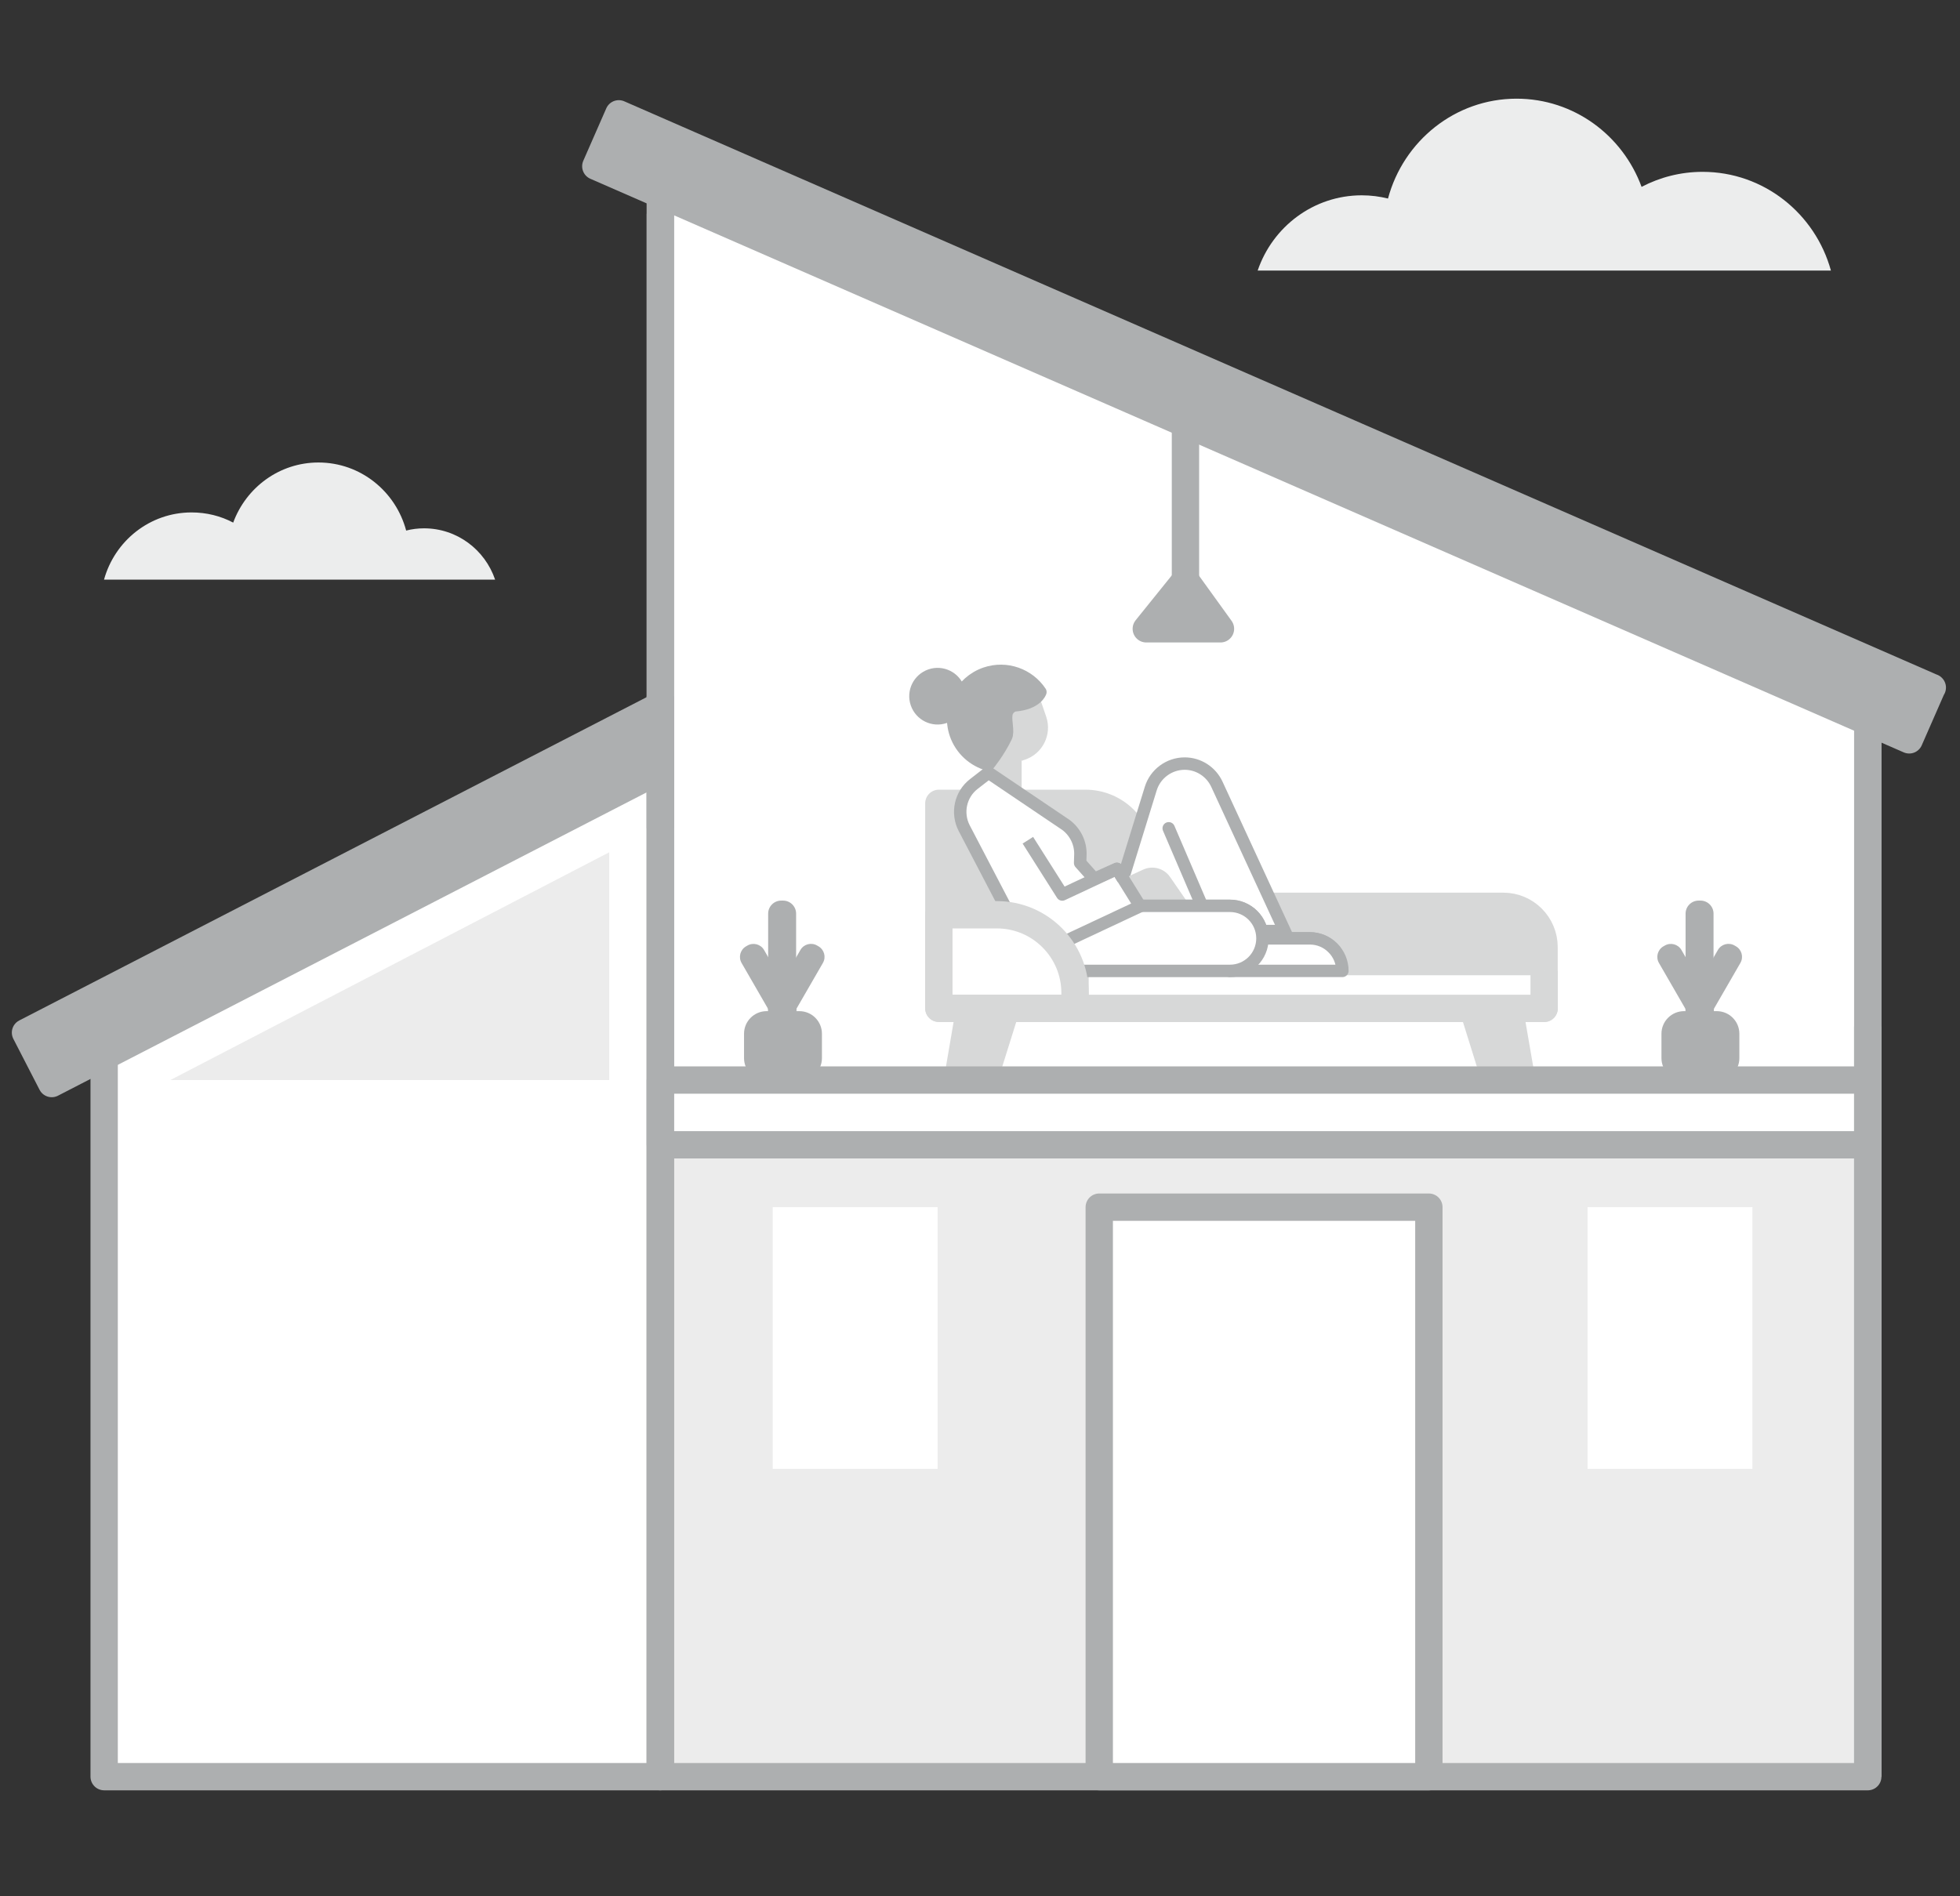<svg width="278" height="269" viewBox="0 0 278 269" fill="none" xmlns="http://www.w3.org/2000/svg">
<rect x="0" y="0" width="278" height="269" fill="#333333" stroke="none"/>
<g clip-path="url(#clip0_3195_16027)">
<path d="M14.785 82.234H70.225C68.78 77.987 64.815 74.956 60.145 74.956C59.282 74.956 58.418 75.062 57.608 75.273C56.127 69.705 51.123 65.616 45.166 65.616C39.633 65.616 34.91 69.158 33.077 74.145C31.315 73.212 29.306 72.7 27.174 72.7C21.253 72.7 16.265 76.736 14.75 82.252L14.785 82.234Z" fill="#ECEDED"/>
<path d="M259.675 38.389H178.383C180.498 32.169 186.313 27.71 193.15 27.71C194.419 27.71 195.67 27.869 196.869 28.168C199.054 20.009 206.385 14 215.108 14C223.232 14 230.158 19.199 232.836 26.512C235.427 25.155 238.37 24.38 241.489 24.38C250.159 24.38 257.472 30.301 259.693 38.389H259.675Z" fill="#ECEDED"/>
<path d="M266.163 162.416V252.061H93.305V162.416" fill="#ECECEC"/>
<path d="M264.919 252.063H93.664V25.579L264.919 100.756V252.063Z" stroke="#ADAFB0" stroke-width="3.877" stroke-linejoin="round"/>
<path d="M93.664 162.417V25.579L264.919 100.756V162.417" fill="white"/>
<path d="M93.664 162.417V25.579L264.919 100.756V162.417" stroke="#ADAFB0" stroke-width="3.877" stroke-linejoin="round"/>
<path d="M14.773 252.061H93.634V106.888L14.773 147.173V252.061Z" fill="white" stroke="#ADAFB0" stroke-width="3.877" stroke-linejoin="round"/>
<path d="M24.148 153.235H86.409V120.915L78.091 125.233L24.148 153.235Z" fill="#ECECEC"/>
<path d="M154.543 129.11L154.508 129.216" stroke="#ADAFB0" stroke-width="3.877" stroke-linejoin="round"/>
<path d="M161.712 128.583H213.223C216.412 128.583 219.003 131.173 219.003 134.363V143.051H133.164V113.974H153.959C158.241 113.974 161.712 117.445 161.712 121.728V128.565V128.583Z" fill="#D7D8D8" stroke="#D7D8D8" stroke-width="3.877" stroke-linejoin="round"/>
<path d="M144.909 107.998V112.897L141.402 111.699L140.062 109.637V105.725L144.909 107.998Z" fill="#D7D8D8"/>
<path d="M174.429 137.745H190.377C190.377 135.19 188.315 133.128 185.76 133.128H182.694L172.596 111.258C171.768 109.478 169.988 108.333 168.032 108.333C165.829 108.333 163.873 109.778 163.221 111.875L159.273 124.651L174.411 137.727L174.429 137.745Z" fill="white" stroke="#ADAFB0" stroke-width="1.762" stroke-linejoin="round"/>
<path d="M159.291 124.686L162.128 123.382C163.503 122.747 165.124 123.188 165.97 124.439L168.807 128.545H161.511L159.273 124.686H159.291Z" fill="#D7D8D8"/>
<path d="M165.766 117.514L170.488 128.528" stroke="#ADAFB0" stroke-width="1.762" stroke-linecap="round" stroke-linejoin="round"/>
<path d="M182.705 133.146H179.039" stroke="#ADAFB0" stroke-width="3.877" stroke-linejoin="round"/>
<path d="M139.382 153.694H135.734L137.549 143.067H142.713L139.382 153.694Z" fill="#D7D8D8" stroke="#D7D8D8" stroke-width="3.877" stroke-linejoin="round"/>
<path d="M212.243 153.694H215.908L214.075 143.067H208.93L212.243 153.694Z" fill="#D7D8D8" stroke="#D7D8D8" stroke-width="3.877" stroke-linejoin="round"/>
<path d="M106.014 134.148L105.816 134.262C104.99 134.739 104.707 135.796 105.184 136.622L109.563 144.207C110.04 145.033 111.096 145.316 111.922 144.839L112.121 144.724C112.947 144.247 113.23 143.191 112.753 142.365L108.373 134.78C107.897 133.954 106.84 133.671 106.014 134.148Z" fill="#ADAFB0"/>
<path d="M109.783 144.717L109.981 144.832C110.807 145.309 111.863 145.026 112.34 144.2L116.719 136.615C117.196 135.789 116.913 134.733 116.087 134.256L115.889 134.141C115.063 133.664 114.006 133.947 113.53 134.773L109.15 142.358C108.674 143.184 108.957 144.24 109.783 144.717Z" fill="#ADAFB0"/>
<path d="M111.068 127.771H110.803C109.782 127.771 108.953 128.599 108.953 129.621V137.639C108.953 138.661 109.782 139.489 110.803 139.489H111.068C112.09 139.489 112.918 138.661 112.918 137.639V129.621C112.918 128.599 112.09 127.771 111.068 127.771Z" fill="#ADAFB0"/>
<path d="M236.132 134.148L235.933 134.262C235.107 134.739 234.824 135.796 235.301 136.622L239.68 144.207C240.157 145.033 241.213 145.316 242.039 144.839L242.238 144.724C243.064 144.247 243.347 143.191 242.87 142.365L238.491 134.78C238.014 133.954 236.958 133.671 236.132 134.148Z" fill="#ADAFB0"/>
<path d="M239.915 144.717L240.114 144.832C240.94 145.309 241.996 145.026 242.473 144.2L246.852 136.615C247.329 135.789 247.046 134.732 246.22 134.256L246.022 134.141C245.196 133.664 244.139 133.947 243.662 134.773L239.283 142.358C238.806 143.184 239.089 144.24 239.915 144.717Z" fill="#ADAFB0"/>
<path d="M241.193 127.771H240.928C239.907 127.771 239.078 128.599 239.078 129.621V137.639C239.078 138.661 239.907 139.489 240.928 139.489H241.193C242.215 139.489 243.043 138.661 243.043 137.639V129.621C243.043 128.599 242.215 127.771 241.193 127.771Z" fill="#ADAFB0"/>
<path d="M168.141 56.277V82.323" stroke="#ADAFB0" stroke-width="3.877" stroke-linejoin="round"/>
<path d="M173.107 89.212H162.586L168.137 82.321L173.107 89.212Z" fill="#ADAFB0" stroke="#ADAFB0" stroke-width="3.877" stroke-linejoin="round"/>
<path d="M219.019 137.744V143.066H152.477V137.744" fill="white"/>
<path d="M219.019 137.744V143.066H152.477V137.744" stroke="#D7D8D8" stroke-width="3.877" stroke-linejoin="round"/>
<path d="M186.641 136.422H219.031" stroke="#D7D8D8" stroke-width="3.877" stroke-linejoin="round"/>
<path d="M179.042 133.145C179.042 130.59 176.98 128.528 174.425 128.528H161.719" stroke="#ADAFB0" stroke-width="1.762" stroke-linejoin="round"/>
<path d="M113.373 143.455H108.739C106.967 143.455 105.531 144.891 105.531 146.662V150.116C105.531 151.888 106.967 153.324 108.739 153.324H113.373C115.145 153.324 116.581 151.888 116.581 150.116V146.662C116.581 144.891 115.145 143.455 113.373 143.455Z" fill="#ADAFB0"/>
<path d="M243.498 143.455H238.864C237.092 143.455 235.656 144.891 235.656 146.662V150.116C235.656 151.888 237.092 153.324 238.864 153.324H243.498C245.27 153.324 246.706 151.888 246.706 150.116V146.662C246.706 144.891 245.27 143.455 243.498 143.455Z" fill="#ADAFB0"/>
<path d="M274.055 97.53L270.795 104.966L178.101 64.47L168.496 60.276L84.508 23.586L87.768 16.149L177.819 55.5L187.423 59.694L274.072 97.547L274.055 97.53Z" fill="#ADAFB0" stroke="#ADAFB0" stroke-width="3.877" stroke-linejoin="round"/>
<path d="M141.679 96.807C139.177 97.653 137.837 100.385 138.683 102.887L140.868 109.319L145.397 107.768C147.9 106.923 149.239 104.191 148.393 101.689L147.741 99.785C146.895 97.283 144.164 95.944 141.661 96.79L141.679 96.807Z" fill="#D7D8D8"/>
<path d="M135.548 104.139C134.35 100.597 136.235 96.755 139.777 95.539C142.738 94.535 145.91 95.698 147.566 98.183C147.566 98.183 147.073 99.804 143.971 100.068C143.531 100.103 142.844 100.597 142.738 101.337C142.579 102.359 143.055 103.786 142.703 104.527C141.681 106.677 140.183 108.492 140.183 108.492C138.086 107.91 136.306 106.342 135.548 104.139Z" fill="#ADAFB0" stroke="#ADAFB0" stroke-width="1.762" stroke-linejoin="round"/>
<path d="M135.953 97.76C136.517 99.398 135.636 101.178 133.997 101.742C132.358 102.306 130.578 101.425 130.014 99.786C129.45 98.147 130.332 96.367 131.97 95.803C133.609 95.239 135.389 96.121 135.953 97.76Z" fill="#ADAFB0" stroke="#ADAFB0" stroke-width="1.762" stroke-linejoin="round"/>
<path d="M190.382 137.744H174.433L169.094 133.127H185.782C187.051 133.127 188.214 133.638 189.042 134.484C189.888 135.312 190.399 136.475 190.399 137.744H190.382Z" fill="white" stroke="#ADAFB0" stroke-width="1.762" stroke-linejoin="round"/>
<path d="M146.938 137.745H174.446C177.001 137.745 179.063 135.683 179.063 133.128C179.063 130.573 177.001 128.511 174.446 128.511H148.647L146.938 137.727V137.745Z" fill="white" stroke="#ADAFB0" stroke-width="1.762" stroke-linejoin="round"/>
<path d="M140.178 109.637L138.134 111.223C136.213 112.703 135.649 115.346 136.76 117.496L146.311 135.789L161.713 128.563L158.418 123.259L155.21 124.686L153.201 122.431L153.237 121.32C153.307 119.646 152.532 118.043 151.192 117.038L140.178 109.602V109.637Z" fill="white" stroke="#ADAFB0" stroke-width="1.762" stroke-linejoin="round"/>
<path d="M145.789 119.207L150.67 126.908L158.424 123.278L159.288 124.688" stroke="#ADAFB0" stroke-width="1.762" stroke-linejoin="round"/>
<path d="M133.164 129.78H141.394C147.509 129.78 152.478 134.75 152.478 140.865V143.05H133.164V129.78Z" fill="white" stroke="#D7D8D8" stroke-width="3.877" stroke-linejoin="round"/>
<path d="M132.987 171.263H109.602V208.393H132.987V171.263Z" fill="white"/>
<path d="M248.557 171.263H225.172V208.393H248.557V171.263Z" fill="white"/>
<path d="M194.96 214.261C196.387 214.261 197.568 213.098 197.568 211.653C197.568 210.208 196.405 209.045 194.96 209.045C193.515 209.045 192.352 210.208 192.352 211.653C192.352 213.098 193.515 214.261 194.96 214.261Z" fill="#ADAFB0"/>
<path d="M264.919 153.233H93.664V162.415H264.919V153.233Z" fill="white" stroke="#ADAFB0" stroke-width="3.877" stroke-linejoin="round"/>
<path d="M93.664 106.888V252.061" stroke="#ADAFB0" stroke-width="3.877" stroke-linejoin="round"/>
<path d="M93.664 98.782V106.889" stroke="#ADAFB0" stroke-width="3.877" stroke-linejoin="round"/>
<path d="M264.922 145.641V252.063" stroke="#ADAFB0" stroke-width="3.877" stroke-linejoin="round"/>
<path d="M264.922 145.641V252.063" stroke="#ADAFB0" stroke-width="3.877" stroke-linejoin="round"/>
<path d="M93.668 109.23L7.336 153.727L3.617 146.501L93.668 100.084" fill="#ADAFB0"/>
<path d="M93.668 109.23L7.336 153.727L3.617 146.501L93.668 100.084" stroke="#ADAFB0" stroke-width="3.877" stroke-linejoin="round"/>
<path d="M93.664 30.335V117.513" stroke="#ADAFB0" stroke-width="3.877" stroke-linejoin="round"/>
<path d="M202.666 171.263H155.914V252.062H202.666V171.263Z" fill="white" stroke="#ADAFB0" stroke-width="3.877" stroke-linejoin="round"/>
</g>
<defs>
<clipPath id="clip0_3195_16027">
<rect width="274.328" height="240" fill="white" transform="translate(1.672 14)"/>
</clipPath>
</defs>
</svg>
